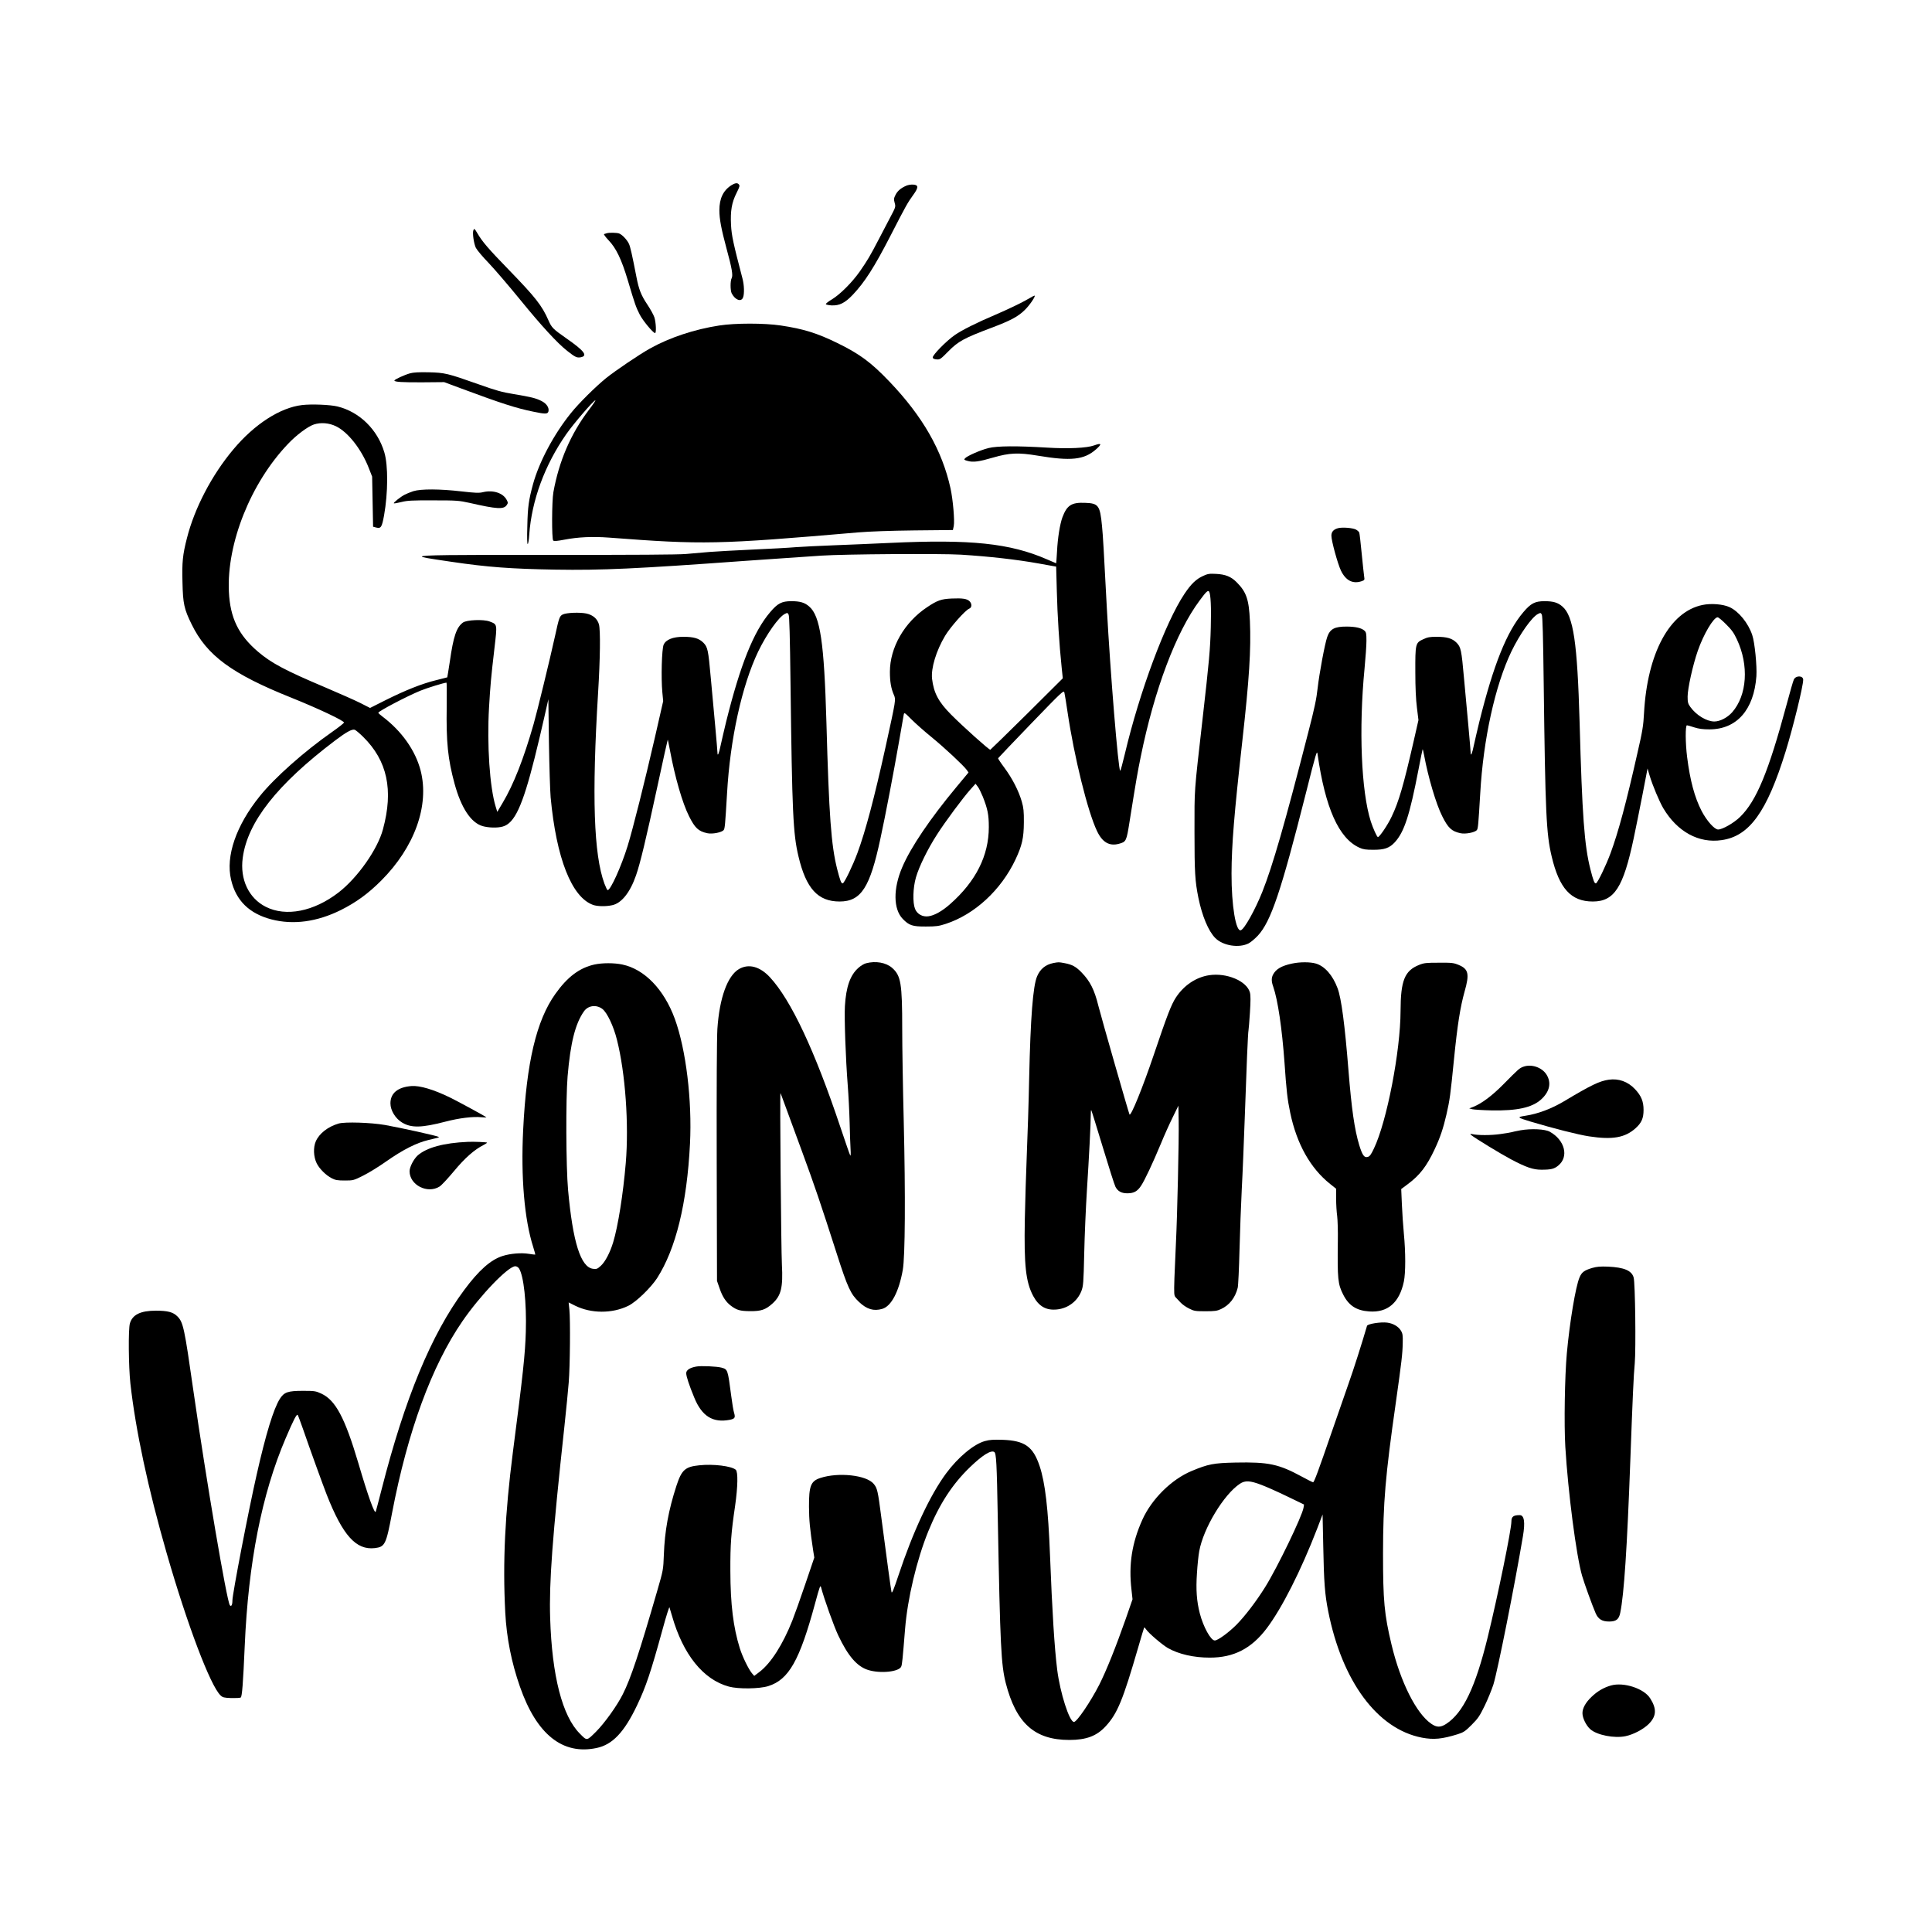 <svg width="1500" height="1500" viewBox="0 0 1500 1500" xmlns="http://www.w3.org/2000/svg">
  <!-- Original SVG transformiert und zentriert -->
  <svg x="100.0" y="141.772" width="1300" height="1216.455" viewBox="0 0 1767.36 1653.78">
    000/svg" viewBox="0 0 1767.36 1653.78">
  <path d="M636.16,2.71c-8.7,5.5-12.8,14-12.8,26.5,0,9.2,2,19.7,7.5,40.2,5.8,21.2,7,28.5,5.5,31.4-1.6,2.9-1.5,13.1,0,16.1,3.7,7.1,10.1,9.4,12,4.3,1.5-3.8,1.2-13.2-.6-19.9-9.8-37.5-11.5-45.4-12.1-56.5-.8-15,.8-23.9,5.8-33.8,3.5-7.1,3.7-7.8,2.2-9.4q-2.1-2.3-7.5,1.1Z"/>
  <path d="M820.56,3.31c-5.7,2.5-9.2,5.5-11.3,9.7-1.8,3.6-1.9,4.6-.9,8.3,1.2,4.2,1.1,4.5-4.3,14.7-3,5.6-8.7,16.5-12.6,24.1-9.1,17.5-11.8,22-19.9,33.7-8.1,11.5-20.6,24.1-29.5,29.5-3.7,2.2-6.5,4.4-6.3,5,.1.5,2.8,1.1,5.9,1.3,8.4.4,14.2-2.5,22.5-11.2,12.6-13.3,22.6-28.9,39.7-62.1,15.9-31,18.3-35.3,23.7-42.7,6.2-8.4,6.2-11.2.3-11.5-2.2-.2-5.5.4-7.3,1.2Z"/>
  <path d="M363.66,50.41c-1.1,2.9.6,14.3,2.7,18.5,1.2,2.3,7.3,9.6,13.7,16.2,6.3,6.6,21.2,24,33.1,38.6,22.4,27.5,39.2,45.8,49.7,54,8.1,6.4,10.1,7.4,14,6.7,8-1.5,4.1-6.7-15-20-14.2-9.9-15.5-11.3-18.9-19-6.9-15.7-13.5-24.1-41.8-53.3-21.6-22.2-28.1-29.8-33.2-38.6-3.1-5.2-3.4-5.4-4.3-3.1Z"/>
  <path d="M504.36,53.51c-.8.2-2,.6-2.7.8-.6.2,1.5,3.1,4.7,6.5,8,8.3,13.7,20.1,20.4,42.5,7.6,25.6,8.6,28.2,12.5,35.9,3.2,6.4,14.2,19.6,16.2,19.6,1.5,0,1-11.3-.7-16.6-.9-2.7-4.3-8.8-7.5-13.6-6.4-9.5-8.9-15.8-11.4-28.8-4.8-24.6-6.5-32.1-8-35.3-2-4.2-7.1-9.6-10.3-10.8-2.5-.9-10.7-1.1-13.2-.2Z"/>
  <path d="M949.86,122.51c-6.7,4-21.7,11.2-35.9,17.3-18.6,7.9-34.7,15.9-42.1,21.1-8.7,6-23.8,21.3-23.3,23.8.2,1.1,1.6,1.7,4.1,1.9,3.5.3,4.2-.2,12.5-8.6,10.2-10.4,16.6-13.9,45-24.6,20.5-7.7,28.4-11.9,35.5-18.9,5-4.8,11.5-14.3,10.5-15.2-.2-.2-3.1,1.2-6.3,3.2Z"/>
  <path d="M623.36,150.81c-26.2,4-52.7,12.8-73.4,24.4-10.8,6-36.4,23.3-46.1,31.1-11.1,9-28.6,26.3-37.2,37-18,22.3-33.5,51.4-40,75-4.5,16.5-5.6,24.2-6,43.9-.4,12.7-.2,19.6.4,19.3.6-.4,1.3-4.8,1.6-9.9,2.6-36.2,16.4-73.6,39.1-106.1,7.9-11.3,28.9-35.7,30.7-35.7.5,0-2.6,4.6-6.9,10.2-19.1,25.2-31.5,54-37.4,86.8-1.7,9.5-1.8,49.4-.2,51,.8.8,3.9.6,11.7-.9,14.6-2.8,29.6-3.5,47.2-2.2,99.8,7.6,114.2,7.3,263-5.5,11.9-1,34.1-1.8,59.5-2.1l40.5-.4.9-4.2c1.1-5.5-.8-27.6-3.4-39.7-8.8-40.1-29.4-76.1-64.6-112.9-19.4-20.3-31.4-29.1-54.9-40.6-21.5-10.5-35.7-14.9-59.7-18.5-17.5-2.6-48-2.6-64.8,0Z"/>
  <path d="M296.86,201.31c-5.8,1.6-16.5,6.5-16.5,7.6,0,1.5,7.8,2,29.7,1.9l22.8-.2,18,6.7c42.5,15.8,58.3,20.9,76.2,24.5,12.8,2.7,15.1,2.6,15.9-.4.9-3.8-2.1-8.3-7.4-10.9-5.9-3-10.9-4.2-29.4-7.3-12.2-2-18.5-3.7-37.5-10.5-32-11.3-35-12.1-52.3-12.5-10.4-.2-15.9.1-19.5,1.1Z"/>
  <path d="M182.86,234.81c-23.1,2.7-50.3,20.2-72.6,46.9-22.6,26.9-40.9,61.9-48.9,93.6-4.5,17.5-5.3,25.4-4.7,46.7.5,22.4,1.7,28.1,9.7,44.3,16.1,32.9,42.4,52.3,105.5,77.5,28.1,11.3,55.9,24.4,55.3,26.2-.3.7-5.8,5.1-12.4,9.7-29.6,20.7-60.9,48.5-76.4,67.8-25.1,31-36.3,63.5-30.4,88.3,5.1,22,19.2,35.8,42.6,41.9,23.1,6,48.1,2.6,73.3-9.9,16.1-8.1,28.7-17.2,42.5-31,35.3-35.3,51.1-79.3,41.7-116.1-5.5-21.3-20-41.8-40.3-57.1-2.4-1.8-4.4-3.6-4.4-4,0-1.6,29.8-17.3,44.4-23.3,6.8-2.8,25.2-8.5,27.6-8.5.3,0,.3,11.1.2,24.7-.6,38.5,1.2,55.8,8.3,82,7,25.6,17.3,41.1,29.5,44.7,6.2,1.8,15.8,2.1,21.3.5,12.5-3.4,20.9-21.6,33.7-72.4,3.2-12.7,7.7-31.8,10.1-42.5l4.4-19.5.6,45.5c.4,25,1.2,51.1,1.8,58,6,64.4,22.2,105.5,44.8,113.6,4.6,1.6,13.5,1.8,20.2.3,9.8-2.1,18.8-13.3,25.1-31.4,4.5-12.9,10.5-38,22.6-94,5.8-27,10.7-49.1,10.9-49.3.1-.2,1.2,5,2.4,11.5,5.3,28.4,13.1,55.4,20.1,69.3,6.2,12.4,9.9,15.9,19.2,17.9,5.3,1.2,15.5-.8,17.4-3.4,1.2-1.7,1.5-5.1,3.5-38.5,3.2-57.3,15.7-114,32.9-149.9,8.9-18.4,21.5-36.2,28-39.6,2.8-1.4,3-1.4,4.1.7.8,1.5,1.4,22.6,2,72.7,1.7,136.6,2.7,158.6,8.4,182.5,8,33.9,20.5,47.6,43.4,47.6s32.1-15.1,43-66c5.6-25.8,14.1-70.6,19.6-102,2.5-14.6,4.8-27.7,5.1-29.2.5-2.6.7-2.5,8.3,5.1,4.2,4.2,13.8,12.7,21.2,18.7,13.7,11.2,33.5,29.7,37,34.5l1.9,2.7-12.8,15.4c-27.7,33.3-48.3,63.7-57.2,84.7-9.7,22.6-9.4,44.2.6,54.5,6.7,6.9,10.3,8.1,24.4,8,10.9,0,13.6-.4,21-2.8,30.5-10,58.3-35.7,73.5-67.8,7-14.9,8.8-22.7,8.9-39.3.1-11.7-.3-15.3-2.2-22-3.2-11.1-9.9-24.3-18.2-35.5-3.9-5.2-6.9-9.8-6.8-10.2.2-.4,15.8-16.8,34.8-36.5,33.7-34.9,34.5-35.6,35.2-32.7.4,1.6,1.9,10.8,3.3,20.4,7,47.3,21.3,105.2,31.1,125.6,5.6,11.9,13,16.2,23.1,13.5,7.7-2.1,8-2.6,11.3-23.6,7.1-44.6,8.4-51.8,11.7-68,14.4-71,37.3-131.8,62.3-165.3,7-9.5,8.8-11.1,10-9.2,1.6,2.7,2.3,16.5,1.7,37.4-.6,23.7-1.7,35.6-8.7,97.1-9.1,80.1-8.5,71.9-8.5,119,0,43.2.6,52,4.1,69.5,3.9,19.2,10.6,35.3,17.9,42.6,8.1,8.1,24.9,10.8,35.1,5.6,2.2-1.1,6.6-4.8,9.8-8.2,13.8-15,24.4-46.4,50.6-150,11-43.7,11.8-46.2,12.4-41.5,8.1,56.7,22.4,88.9,44.2,98.7,3.9,1.8,6.8,2.2,14.4,2.2,11.8.1,17.3-1.8,22.9-7.9,10-10.9,15.7-28.3,25.1-77.1,2.2-11.4,4.1-20.9,4.3-21.1.2-.1.9,2.7,1.6,6.5,4.2,22.8,12.6,51.4,19.1,64.2,6.2,12.4,9.9,15.9,19.2,17.9,5.3,1.2,15.5-.8,17.4-3.4,1.2-1.7,1.5-5.1,3.5-38.5,3.2-57.3,15.7-114,32.9-149.9,8.9-18.4,21.5-36.2,28-39.6,2.8-1.4,3-1.4,4.1.7.8,1.5,1.4,22.6,2,72.7,1.7,136.6,2.7,158.6,8.4,182.5,8,33.9,20.5,47.6,43.4,47.6s32.2-15.1,43.1-66.3c2.2-10.5,6.5-31.6,9.4-46.6l5.3-27.5,2.2,7.5c3.2,10.6,10.3,27.4,14.4,34.4,14.8,24.9,37.5,37.3,61.7,33.7,29.3-4.2,47.7-29.8,67.5-93.7,7.9-25.6,18.5-68.8,18.5-75.6,0-4.5-7.9-4.7-9.9-.1-.7,1.4-4.1,13.2-7.6,26.3-19.1,71-31.8,101.6-49,118.5-6.6,6.5-18.7,13.4-23.3,13.4-3.9,0-12.1-9.3-17.5-19.7-7.3-14.2-12.1-32-15.2-56.6-1.9-14.9-2-33.7-.2-33.7.6,0,4.1,1,7.7,2.2,4.8,1.5,9,2.1,16,2.1,28.8,0,47-20.6,49.6-56.1.7-10.7-1.7-35.7-4.4-43.5-4.2-12.6-14.3-25-23.9-29.4-6.9-3.2-19.6-4.2-28.6-2.3-34.6,7.1-58.2,50.7-61.7,114-.7,13.5-1.6,19-6.9,42-11.8,52.5-20.2,83.7-28.4,105.9-4.9,13.2-13.6,31.3-15.4,31.9-1.6.5-2.8-2.7-5.9-14.8-6.4-25.2-8.7-56.8-11.4-155-2.4-84.5-6.5-112.4-18.2-122.4-4.8-4.2-9.7-5.6-18.9-5.6-10,0-14.4,2.3-22.2,11.5-17.6,20.6-31.6,55.6-46.6,116-2.1,8.8-4.7,19.8-5.7,24.5-1.7,8.6-3.4,12.5-3.4,8,0-1.3-1.1-14.1-2.4-28.4-1.4-14.4-3.4-36.9-4.6-50.1-2.7-30.3-3.3-33-7.9-37.7-4.6-4.6-10.2-6.2-21.1-6.2-7.1,0-9.5.4-14.1,2.6-8.2,3.7-8.4,4.8-8.3,34.8,0,16.2.6,28.9,1.7,37.5l1.6,13-5,22c-10.7,46.7-15.7,64.1-23.3,79.9-4,8.6-12.8,21.6-14.5,21.6-1,0-5.2-9.4-7.5-16.5-10.1-31.7-12.8-97.8-6.6-161.5,1.1-11.3,2-24.4,2-29.2,0-7.5-.3-9-2-10.6-3.1-2.9-9.3-4.3-18.4-4.4-13.2-.1-18,2.4-21,11-2.5,7-8.4,38.7-10.1,53.9-1.2,11.2-3.3,21.4-10.1,47.5-24.6,95.8-37.4,140.2-48.3,167.6-7.6,19-18.8,39.1-22.6,40.5-5.3,2.1-10-26-9.9-59.8.1-30.5,2.8-63.1,11.4-140,7.3-65.2,9.3-96.6,8-126.5-1-22.9-3.7-30.7-14.1-41.1-5.8-5.8-11.7-8.2-21.5-8.7-7.2-.4-8.9-.1-13.7,2.1-7.5,3.4-12.7,8.4-19.8,19-20.1,30.1-47.3,103-62.9,168.9-2.3,9.8-4.5,17.8-4.9,17.8-2,0-10.5-104.6-14.1-171.5-3.2-60.7-4.1-77-5.1-86.7-2.1-22-3.7-24.1-17.9-24.6-14.3-.6-19.1,2.5-23.9,15.3-2.6,7.1-5,21.7-5.7,36.1-.4,6.8-.8,12.4-.9,12.4s-4.4-1.8-9.6-4.1c-39.1-17.1-80.8-21.4-165.9-17.4-16.8.8-43.3,1.9-59,2.5s-33.9,1.5-40.5,2c-6.5.6-26.8,1.7-45,2.5-18.1.8-38.6,2-45.5,2.5-6.9.6-18.3,1.6-25.5,2.2-8.5.7-54.8,1-135,.9-116.2-.1-143.5.2-143.5,1.8,0,.8,5.7,1.8,31,5.5,38.4,5.7,63.4,7.5,110,8.3,48.5.8,85.4-.9,199.5-9.2,11.6-.8,31.1-2.2,43.5-3s29.5-2,38-2.6c24.5-1.6,125.4-2.3,147-1,30.1,1.9,58.6,5.1,82,9.3,6.3,1.2,13.1,2.4,15,2.7l3.5.6.7,26c.6,25.1,2.6,56.7,5.1,80.5l1.2,11.4-37.8,37.6c-20.8,20.6-38.3,37.6-38.7,37.8-1.1.4-28.7-24.3-41.5-37.2-13.3-13.4-18.2-22.8-20-37.7-1.2-11.1,4.3-29.5,13.8-45.4,5.5-9.2,21.3-27,25.4-28.6,2.9-1.1,3.1-5.1.4-7.8s-7.4-3.4-18.9-2.9c-11,.5-15.1,1.9-26,9.2-23.9,15.9-39.2,42.5-39.2,68.2,0,10.2,1.2,17.5,4.2,24.3,2.2,5.2,2.3,4.4-8.8,55.1-11.8,53.5-21.1,88.7-29.7,111.9-4.9,13.2-13.6,31.3-15.4,31.9-1.6.5-2.8-2.7-5.9-14.8-6.4-25.2-8.7-56.8-11.4-155-2.4-84.5-6.5-112.4-18.2-122.4-4.8-4.2-9.7-5.6-18.9-5.6-10,0-14.4,2.3-22.2,11.5-17.6,20.6-31.6,55.6-46.6,116-2.1,8.8-4.7,19.8-5.7,24.5-1.7,8.6-3.4,12.5-3.4,8,0-1.3-1.1-14.1-2.4-28.4-1.4-14.4-3.4-36.9-4.6-50.1-2.7-30.3-3.3-33-7.9-37.7-4.6-4.6-10.2-6.2-21.1-6.2s-18.4,2.9-20.8,8.3c-2,4.4-2.8,35.4-1.4,50.1l.9,9.5-8.9,39c-10.7,46.5-23.1,96-28.7,114.1-6.6,21.3-17.9,46.4-21,46.4-.5,0-2-3.1-3.4-6.8-11.3-30.6-13.4-92.1-6.7-201.6,2.2-35.7,2.6-66,.9-72.1-1.7-6-6.4-10-13.4-11.5-6.9-1.4-20.8-.9-24.7,1-3.4,1.6-4,3.2-8.3,23-5.4,24.6-18.9,80-22.5,92.5-10.5,36.8-21.2,64-32.7,83.3l-5.7,9.6-1.7-5.5c-6.3-20.7-9.3-65.2-7-104.9,1.4-23.4,2-30.6,5.7-62.3,3-25.9,3.2-25.1-5.2-28.3-6.4-2.4-24.2-1.7-28.1,1.2-6.8,5.1-10,14.4-13.8,41.1-1.4,9.1-2.6,16.6-2.7,16.7-.2.1-5.5,1.4-11.8,3-14.8,3.6-32.4,10.6-53.2,21l-16.5,8.3-10.4-5.3c-5.8-2.9-22.4-10.2-36.9-16.4-42.1-17.8-56.8-25.6-71-37.7-20.6-17.6-29.4-35.7-30.7-63.3-2.4-50.9,23-114.6,62.1-155.7,9-9.6,21.1-18.6,27.6-20.8,7.3-2.4,16-1.7,23.4,1.9,12.7,6.2,26.8,24.2,34.5,43.9l3.6,9.2.5,26.4.5,26.5,3.4.9c4.9,1.2,5.9-.3,8.2-12.9,4.2-23.5,4.4-52.7.3-66.4-7.1-24.1-26.2-42.8-49.4-48.5-7.7-1.9-27.6-2.7-37.5-1.5ZM1685.96,466.21c5.9,5.8,8.3,9.2,11.4,15.9,12.9,27.4,10.8,59-5,77-5.1,5.7-12.8,9.7-18.9,9.7-8.1-.1-18.9-6.6-25.2-15.3-2.5-3.5-2.9-4.9-2.9-11,0-8.4,5.5-33.3,10.7-48.2,6.1-17.6,16.7-35.5,21-35.5.8,0,4.9,3.3,8.9,7.4ZM247.26,584.91c25.6,25.2,32.3,56.1,21,97.7-5.6,21.1-26.9,51.3-46.9,66.7-26.1,20.1-55.5,25.9-76.8,15.1-18-9.1-27.4-29-24.3-51.7,5-37.8,36.4-77.6,97.6-123.9,11.8-8.9,17.6-12.1,20.5-11.3,1.1.3,5,3.6,8.9,7.4ZM901.36,648.01c5.2,13.2,6.4,19.2,6.4,32.3,0,30-13.6,57.2-40.8,81.2-8.2,7.3-16.6,12.1-22.9,12.9-6.2.9-12-2.3-14.2-7.9-2.6-6.6-2.2-22.2,1-33.2,3.3-11.4,12.2-29.6,22.1-45,8.8-13.8,27.7-39.2,35.5-47.9l5.3-5.9,2.2,2.9c1.3,1.5,3.6,6.3,5.4,10.6Z"/>
  <path d="M1018.86,277.41c-7.7,2.8-27.3,3.7-50,2.3-31.1-1.9-52.3-1.8-61.5.5-8.4,2.1-22.8,8.4-24.8,10.9-1.2,1.4-.8,1.7,3,2.7,5.7,1.6,11.8.8,26.8-3.6,17.3-5,26.5-5.4,47-2,35.1,5.9,49,4.4,61.5-6.6,6.6-5.8,6-7.1-2-4.2Z"/>
  <path d="M300.36,325.71c-3,1-7.1,2.6-9,3.6-4.3,2.2-12.3,8.5-11.6,9.2.3.3,3.8-.3,7.8-1.3,6.3-1.6,11.1-1.9,33.8-1.8,25.1,0,27.1.2,38.5,2.7,28.9,6.6,35.9,7,39.1,2.2,1.4-2.1,1.4-2.6-.1-5.4-3.7-7.2-14.2-10.7-24.8-8.2-4.4,1.1-8.1.9-23.2-.8-22.4-2.6-42.6-2.7-50.5-.2Z"/>
  <path d="M1276.56,364.71c-4.9,1.3-7.2,3.8-7.2,8,0,5.5,6.7,29.8,10.1,36.9,5.1,10.5,12.6,14.3,21.9,11.1,3-1.1,3.2-1.4,2.6-4.8-.3-2-1.5-12.9-2.6-24.2s-2.2-21.3-2.6-22.3c-.3-.9-2-2.4-3.5-3.2-3.6-1.8-14.1-2.6-18.7-1.5Z"/>
  <path d="M778.16,824.01c-2.1.5-5.7,2.7-8,4.8-8.7,7.6-13.1,20.1-14.3,40.5-.7,13.4.8,55.3,3,83.6.8,10.1,1.7,27.8,2,39.4.3,11.5.7,24.4,1,28.5.3,4.5.1,6.9-.4,6-.5-.8-5.2-14.4-10.5-30.2-27-80.6-52-133.8-74.2-157.8-10.7-11.5-22.5-14.6-32.7-8.7-12.2,7.2-20.6,30.5-22.8,63.2-.6,10.4-.9,59.8-.7,141l.3,125,2.8,8c2.9,8.6,6.6,14.2,11.9,18.2,6.3,4.7,9.7,5.6,20.3,5.7,11.5.1,16.3-1.5,23.5-8,9.2-8.3,11.3-17.1,10-41.2-.8-15.3-2.3-181.8-1.5-181,.1.1,2.3,5.9,4.8,12.8s10.6,28.9,18,49c13.3,36.2,19.1,53.2,36.7,108,11.3,35.3,14.7,42.6,23.3,50.6,8.3,7.9,15.6,10,24.6,7.4,9.5-2.7,17.6-18,21.7-41.1,2.5-13.9,2.9-78.8,1-157.4-.9-35.2-1.6-78.9-1.6-97,0-48.3-1.4-56.2-10.6-64.4-6.5-5.7-17.4-7.6-27.6-4.9Z"/>
  <path d="M975.66,823.81c-8.1,1.7-13.6,6.2-16.9,13.9-4.4,10.1-7,44-8.4,107.1-.5,25.6-1.7,62-2.5,81s-1.7,49.8-2.1,68.5c-.9,48.7,1,66,8.8,80.8,6,11.1,13.7,15.5,25.2,14.3,11.7-1.2,21.5-8.7,25.7-19.4,2-5.3,2.3-8.1,3-39.7.4-18.7,1.7-48.4,2.8-66,2.3-35.6,4.1-70.9,4.1-79.9,0-3.3.2-5.7.5-5.4.3.2,5.7,17.7,12.1,38.8,6.4,21.2,12.4,40.1,13.5,42.2,2.4,4.6,6.3,6.8,12.4,6.8,7,0,10.7-2,14.7-8.1,3.9-6,11.9-22.9,21-44.7,3.2-7.9,8.7-20.1,12.1-27l6.2-12.7.3,16c.4,18.8-1.5,101.6-2.9,129-.5,10.4-1.2,27.2-1.6,37.1-.5,16.8-.4,18.3,1.3,20.2,1.1,1.1,3.4,3.6,5.3,5.6,1.8,2,5.9,4.8,9,6.3,5.1,2.6,6.6,2.8,17.1,2.8,9.9,0,12.2-.3,16.5-2.3,8.8-4.1,14.9-11.8,17.6-22.4.6-2.4,1.4-20.3,1.9-39.8s1.6-48.6,2.4-64.5c.9-16,2.2-49.3,3.1-74,1.8-52.5,3.4-91.4,4-93.5.2-.8.9-9.2,1.5-18.6.8-12.6.8-18.3,0-21.3-3.2-12.1-24.4-21.1-43-18.3-13.9,2.1-26.7,10.7-35.1,23.5-5,7.6-9.4,19.2-23.4,60.6-11.6,34.3-24.2,65.4-25.6,62.9-.9-1.7-30.1-103.5-32.9-114.8-4.1-16.7-8.7-25.8-17.4-34.8-6.1-6.4-10.2-8.6-18.1-10.1-6.5-1.2-6.3-1.2-12.2-.1Z"/>
  <path d="M1227.86,824.31c-11.2,2.4-17,5.8-20.1,11.7-1.8,3.5-1.8,7.2.2,12.7,4.9,14.1,9.3,44.2,11.9,80.1,2,29.5,3.1,39.1,6.1,53.3,6.9,32.7,21.2,58.2,42,74.8l6.4,5.1v10.6c0,5.9.5,14.1,1.1,18.2.5,4.1.9,16,.7,26.5-.5,40.1,0,45.3,5.7,56.5,5.9,11.6,14,16.8,27.5,17.7,19.5,1.4,31.8-9.3,36.5-31.6,1.9-9.2,1.9-30.7,0-50.4-.8-8.1-1.7-22.1-2.1-31l-.7-16.2,7.1-5.3c12.5-9.3,19.9-18.9,28.2-36.7,5.6-11.8,9.1-22.1,12.4-36.5,3.6-15.7,4.2-20.4,8-58.5,3.6-36.1,6.6-55.1,11.2-71.5,5.3-18.5,4.1-23.7-6.1-28-5.5-2.3-7.3-2.5-21-2.4-13.3,0-15.7.2-20.9,2.3-15.3,6.1-19.5,16.5-19.6,48.6-.1,42.4-14.5,116.8-28.1,145.2-3.1,6.6-4.5,8.4-6.6,8.9-3.7,1-5.6-1.8-8.9-12.4-5-16.6-8.1-38.1-11.4-79.2-3.8-47.7-7.5-76-11.5-86.5-5.1-13.7-13.5-23.2-22.8-26-6.1-1.8-17-1.8-25.2,0Z"/>
  <path d="M491.56,825.31c-15.8,3.5-28.5,13-41.3,31-20,28-30.5,72.3-34,143.5-2.5,50.2,1.3,94.6,10.6,123.7,1.3,4.2,2.3,7.8,2.2,8-.2.1-3.2-.2-6.8-.8-7.7-1.3-19.2-.4-27.5,2.2-12.6,3.9-25.3,15.1-40.9,36.2-34.5,46.4-62.6,114.4-87,210.2-3.1,12.1-5.9,22.7-6.2,23.5-1.1,3.1-8-15.9-18.3-51-14.3-48.2-24.1-66.6-39.2-73.6-5.9-2.7-7.1-2.9-19.3-2.9-16,0-19.9,1.4-24.4,8.4-6.7,10.7-14.7,36.7-24.5,80.1-8.6,37.7-25.6,126-25.6,132.8,0,4.7-1.2,6.9-2.7,5-3.2-4.1-25-132.4-38.4-225.8-9.6-67.3-10.8-72.9-17-79.1-4.5-4.5-10.1-6-22.7-6-16.2,0-24.7,4.2-27.4,13.4-1.8,6.1-1.4,45.6.5,63.4,5.6,49.8,18.7,111,38.2,178.8,21.8,75.8,46.3,140.5,57,150.5,2.3,2.2,3.7,2.5,11.3,2.8,4.8.1,9.3-.1,10-.6,1.4-1,2.5-15.2,4.2-54.5,3.8-87.9,18-160.2,43.2-219.1,8.5-19.9,11.8-26.3,12.8-24.5.5.8,2.9,7.3,5.4,14.4,8,23.2,21.3,59.8,25.1,69.5,17,43.2,31,58.8,50.8,56.5,10.7-1.3,11.9-3.6,18.2-37,16.5-86.2,41.8-155.3,74.3-202.5,18.9-27.5,48.3-58,55.8-58,1.4,0,3,1,3.9,2.3,5,7.7,8.1,36.3,7.2,66.7-.7,23.8-2.9,44.4-13.7,127.6-8.3,64.7-10.8,115.8-8,168.9,1.4,26.8,6.6,52.9,15.5,78.3,17.6,50.4,45,72.3,80.9,64.7,16.7-3.5,29.1-16.5,42.6-44.8,9.6-20.1,14.6-35.1,27.4-81.7,3.5-12.9,6.7-22.8,6.9-22,.3.8,1.5,4.9,2.7,9,11.6,40.8,33,67.4,60.1,74.7,9.9,2.7,32.2,2.4,41.4-.5,21.8-6.8,33.2-27,49.6-87.6,4.9-18.1,5.5-19.6,6.3-16.5,3.1,11.9,13.5,40.9,18,50.4,10.4,22,19.9,32.9,31.5,36.6,13,4.1,33,2,35.1-3.7.9-2.4,1.4-7,4-39.4s12.3-73.1,24.5-103.2c11.8-28.9,25.5-49.9,44.1-67.8,13.1-12.6,21.9-18.1,25.5-16,2.2,1.4,2.7,10.8,3.8,71.5,2.5,134.2,3.5,153,8.4,172.5,10.9,42.4,30.5,60,67.1,60,18,0,29-4.2,38.5-14.6,12.3-13.4,18.1-27.7,34.1-82.8,3.3-11.5,6.2-21.1,6.4-21.3.2-.3,1.2.7,2.2,2.2,2.5,3.8,16.8,16,22.8,19.5,11.5,6.5,27.3,10.1,44.1,10.1,25.4.1,44.2-9.6,60.3-31,16-21.2,36.1-60.9,53.2-105.2l5.7-14.9.7,33.3c.7,38.2,1.7,51.2,5.2,68.7,14.7,74.3,52,124.6,99.1,133.6,12.3,2.3,21.1,1.5,37.8-3.7,6.2-2,7.8-3.1,14.6-9.9s8.4-9.3,13.7-20.1c3.3-6.8,7.4-16.9,9.2-22.4,4.6-15.1,22.4-104.4,31.2-156.7q3.7-22.1-3.4-22.1c-6.7,0-8.8,1.6-8.8,6.7,0,8.6-14.2,77.9-25,122.1-13,53-25.9,79.9-43.9,91.6-5.9,3.8-10,3.8-15.7-.2-15.8-10.8-32.5-44.1-41.9-83.4-7.7-32.2-9-46.4-9-96.5.1-53.8,2.4-81.4,13.5-159,6.1-43.2,7.1-51.6,7.3-63.2.2-7.8-.1-9.9-1.9-12.8-2.5-4.3-8.2-7.7-14.5-8.5-6.7-.9-20.7,1.3-21.3,3.4-5.4,18.5-14.1,45.9-19.7,61.6-3.9,11-11.9,34.2-17.9,51.5-13.7,39.8-18.2,52-19.3,52-.6,0-5.7-2.6-11.6-5.8-24.7-13.4-35.2-15.7-70.3-15-23.2.5-28.8,1.6-46.3,8.9-21.2,8.8-42.2,29.6-52,51.4-11.1,24.6-14.6,47.5-11.5,74l1.1,10-7.1,20.5c-10.6,30.2-20.5,54.8-28,69.7-9.4,18.3-23.6,39.2-26.7,39.3-4.8.1-14.6-30.6-17.7-55-2.9-23.1-5.3-61.8-7.6-121-1.9-49.1-5.1-76.6-11-94.2-6.9-20.5-15.6-26.7-38.8-27.6-9.8-.3-13.7-.1-18.8,1.3-11.7,3.1-28.5,17.1-41.1,34.2-16.8,22.7-34.9,61.3-50.3,107.7-5,14.9-6.8,19.4-7.3,17.5-.6-2.5-5.4-37.8-10.7-78.4-3.7-28.7-4.3-31.2-8.1-35.8-7.6-9.3-37.3-12.5-56.4-6.2-10,3.3-12,8.3-11.9,30.5.1,14,.9,22.8,4.4,46l1.2,7.5-9.5,28c-5.2,15.4-11.4,32.7-13.7,38.5-10,25.2-22.5,44.8-34.4,54l-5.8,4.4-2.5-2.9c-3.7-4.6-9.8-17.1-12.7-26.2-6.9-22.2-9.9-46.2-10-81.8-.1-28.2.8-40.1,5-68.5,2.9-20.3,3.2-36,.7-38.2-4.5-3.9-23.7-6.3-38.5-4.7-14.9,1.5-18.6,4.8-24.1,21.6-8.4,25.8-12.4,47.8-13.3,73-.6,15.7-.6,15.9-7.1,38.3-18.6,64.3-27.8,92.2-36.2,108.7-6.1,12.2-19.3,30.6-28.3,39.6-10,9.9-9.4,9.8-17.1,2-18.5-18.5-29.4-61-31.3-121.8-1.2-37.7,2.3-85.3,15.1-203,1.9-17.6,3.9-38.3,4.5-45.9,1.4-16.9,1.8-66.1.7-76.8l-.8-7.6,6.8,3.4c16.9,8.4,39.1,8.5,56.1.2,8.3-4,23.8-19,30.5-29.3,19.8-31,31.5-78.6,34.7-141.8,2.3-46-4.2-99.4-16-131.8-11.3-31-32-52.5-55.5-57.4-8.6-1.8-20.9-1.8-29.3,0ZM499.86,872.21c5,3.8,11.9,18.4,15.4,32.6,8.9,35.2,12.7,89.3,9.3,130-2.8,33.1-8.2,66.9-13.3,83.7-3.3,10.9-8.4,20.6-13,24.8-3.7,3.4-4.6,3.7-8.3,3.2-13-1.7-21.3-28.2-26.3-83.2-2.2-24.4-2.5-96-.5-120,3-35.3,8.1-55.6,17.3-68.6,4.4-6.2,13-7.3,19.4-2.5ZM1195.56,1374.61c5.4,2,17.6,7.5,27.3,12.2l17.6,8.5-.5,3.3c-1.3,8.7-27.7,63.4-40.6,84-9.7,15.5-21.4,30.7-30.5,39.9-8.4,8.3-19.4,16.3-22.6,16.3-4.2,0-12.1-14.3-15.8-28.6-3.3-12.8-4.2-25-3-42.4.5-8.5,1.6-19,2.4-23.2,4.3-24.1,25.8-59.8,42.9-71.2,5.5-3.7,10.8-3.4,22.8,1.2Z"/>
  <path d="M1471.96,933.21c-4.2,1.6-4.8,2.1-21.4,18.9-11.7,11.8-22.4,19.8-31.3,23.4l-4.4,1.7,3.5.9c1.9.4,10.9,1,20,1.2,26.9.5,42.7-2.9,52.3-11.5,9.1-8.2,11.2-17.7,5.7-26.4-4.9-7.6-15.9-11.3-24.4-8.2Z"/>
  <path d="M1562.06,946.91c-9.8,1.5-18.3,5.5-47.2,22.8-13.5,8-27.5,13.2-40.4,15.2-9.6,1.5-9.3,1.8,4.8,6.1,24.4,7.3,50.7,14,62.1,15.7,24.7,3.8,38,1.4,49.1-8.6,6.3-5.7,8.4-10.5,8.4-19.3s-2.3-14.8-9-21.9c-7.5-8-17.2-11.5-27.8-10Z"/>
  <path d="M298.36,953.61c-14.4,1.1-22.2,7.5-22.2,18.2,0,7.6,5.3,16.2,12.6,20.5,9.6,5.6,20.3,5.4,45.3-1.1,14.6-3.8,29.1-5.6,38.1-4.7,3.1.3,5.5.3,5.2,0-.9-.9-30.1-16.8-38.5-20.9-17.1-8.3-31.7-12.7-40.5-12Z"/>
  <path d="M221.36,993.21c-11.2,3.3-20.4,10.5-24,18.8-2.8,6.5-2.4,16.2.9,23,2.7,5.7,9.8,12.8,15.9,15.9,3.9,2,6.1,2.4,13.8,2.4,9,0,9.3-.1,19.5-5.2,5.7-2.8,16.9-9.7,24.9-15.4,17-11.9,31.4-19.2,43.7-22.1,11.1-2.6,11.7-2.7,11.1-3.3-1-1-40.3-9.7-56.7-12.6-14.8-2.6-42.5-3.5-49.1-1.5Z"/>
  <path d="M1468.96,1000.31c-4.3.8-8.6,1.7-9.4,2s-6.3,1.2-12.1,2c-10.1,1.4-23.2,1.4-29.6,0q-2.9-.6-1,1c4.3,3.5,31.6,20.1,42,25.6,16.3,8.6,23.4,11,32.1,11,10.2,0,13.6-.8,17.9-4.4,11.4-9.3,6.9-26.9-9-35.7-5-2.8-19.5-3.5-30.9-1.5Z"/>
  <path d="M357.86,1012.51c-25.5,1.1-43.3,6-52.9,14.3-4.2,3.8-8.6,12.2-8.6,16.7,0,14.5,18.8,24.2,31.6,16.2,1.9-1.1,8.7-8.4,15.2-16.2,11.6-14,21.6-22.8,31.5-27.8,2.1-1.1,3.7-2.2,3.5-2.4-.5-.5-13.9-1.1-20.3-.8Z"/>
  <path d="M1544.66,1145.61c-8.4,2.5-11.1,4.5-13.4,10-4.1,9.5-10.4,47.3-13.4,80.2-2.2,24.2-3,75-1.6,98.5,2.9,48.2,11.6,115.2,17.7,136.2,2.5,8.5,10.7,31.2,14.3,39.5,2.7,6.3,6.8,8.8,14.2,8.8s10.4-2.2,11.8-9.3c4-19.5,7.2-67.9,10.6-160.2,2.5-68,3.5-90.4,4.7-103,1.3-15,.5-85.3-1.2-90.7-2.1-7.3-10.1-10.6-27-11.4-8.3-.3-11.8,0-16.7,1.4Z"/>
  <path d="M598.86,1249.71c-6.7,1.2-10.5,3.7-10.5,7s3.1,12.7,8.6,26c8,19.4,19.5,26.6,37.3,23.2,5.4-1.1,6.2-2.2,4.6-7.5-.7-2.2-2-10-2.9-17.1-3.8-28.9-3.7-28.6-10.4-30.5-4.9-1.3-21.7-2.1-26.7-1.1Z"/>
  <path d="M1564.46,1586.31c-7.7,2.2-14.4,6.1-20.5,12-6.3,6-9.6,12-9.6,17.2s3.9,13.1,8.3,17c7,6.2,25.4,9.8,37.2,7.3,8.3-1.7,18.9-7.3,24.5-12.9,8.1-8.1,8.6-15.9,1.5-27-6.5-10.4-27.9-17.4-41.4-13.6Z"/>

  </svg>
</svg>